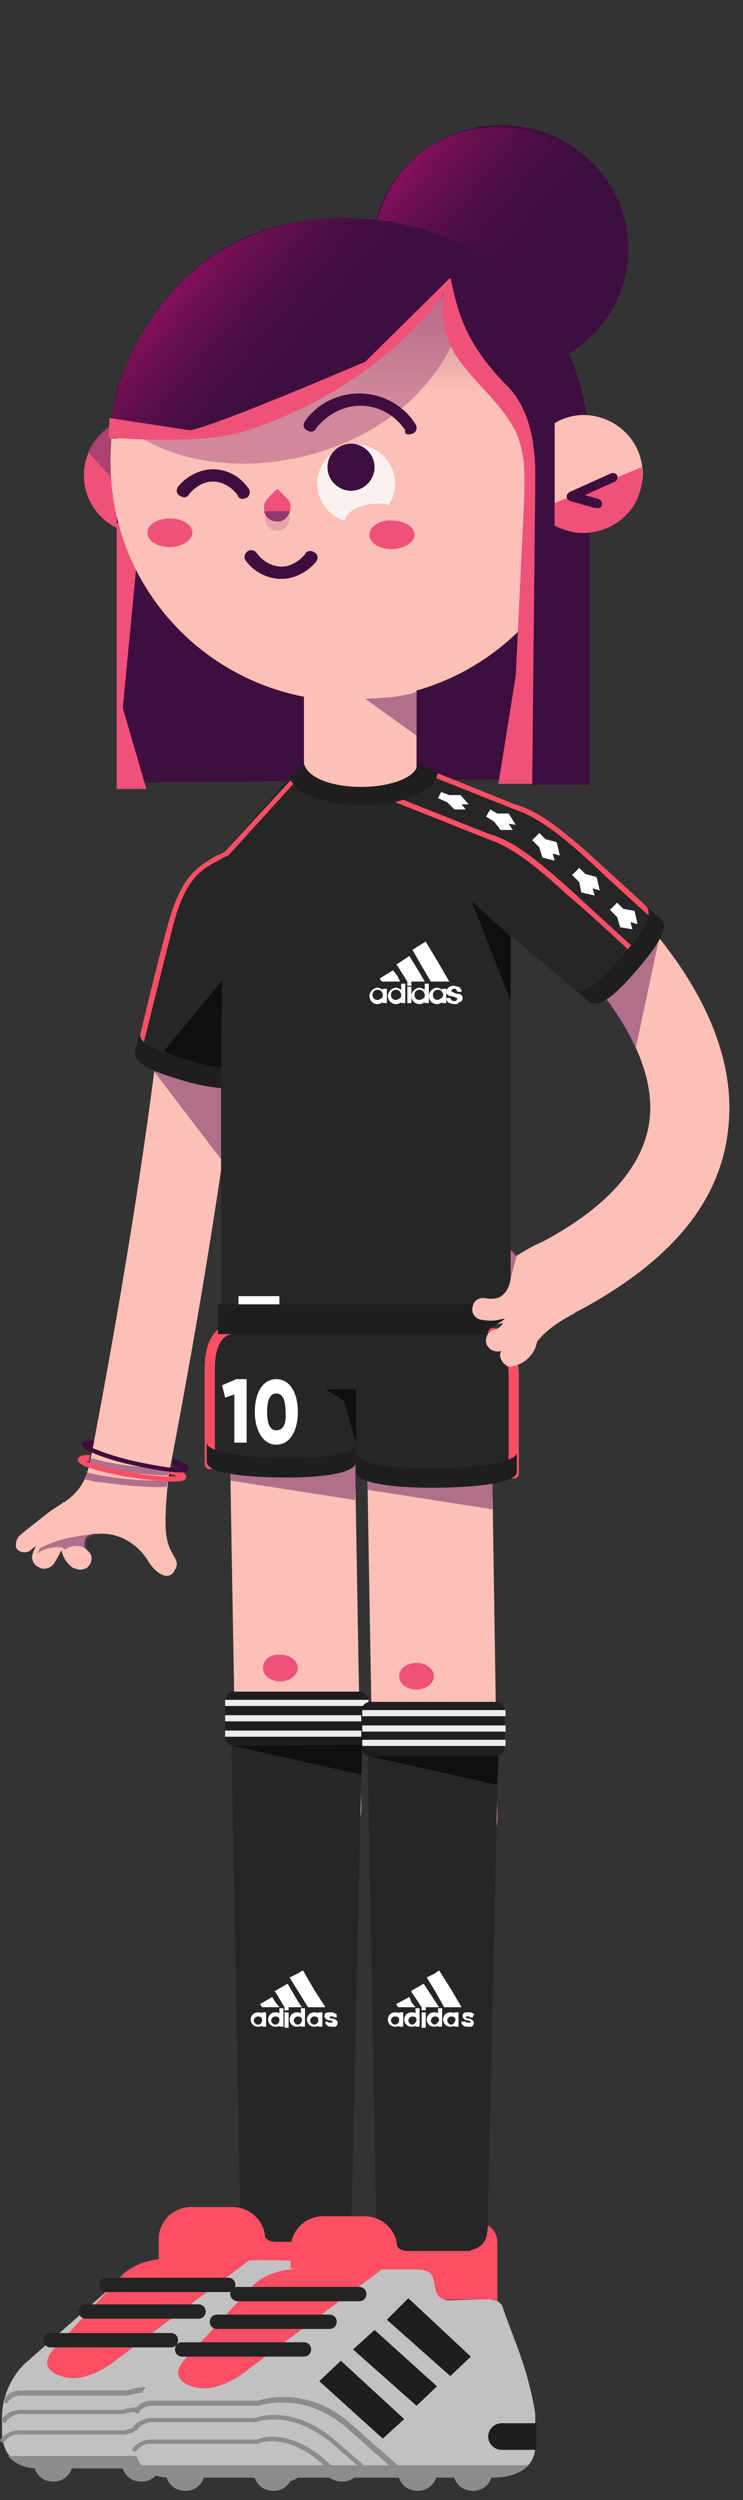 <?xml version="1.0" encoding="utf-8"?>
<!-- Generator: Adobe Illustrator 25.1.0, SVG Export Plug-In . SVG Version: 6.00 Build 0)  -->
<svg version="1.1" id="Capa_1" xmlns="http://www.w3.org/2000/svg" xmlns:xlink="http://www.w3.org/1999/xlink" x="0px" y="0px"
	 viewBox="0 0 72.6 244" style="enable-background:new 0 0 72.6 244;" xml:space="preserve">
<rect x="0" y="0" width="72.6" height="244" fill="#333333" stroke="none"/>
<style type="text/css">
	.st0{fill:#FCC0B6;}
	.st1{opacity:0.6;fill:#7E396F;enable-background:new    ;}
	.st2{fill:#EF5179;}
	.st3{fill:#3E0E3E;}
	.st4{opacity:0.5;fill:url(#SVGID_1_);enable-background:new    ;}
	.st5{fill:#FC4F64;}
	.st6{fill:#3E0D3E;}
	.st7{opacity:0.5;fill:url(#SVGID_2_);enable-background:new    ;}
	.st8{fill:#3E0D3D;}
	.st9{fill:#FAF2EE;}
	.st10{opacity:0.4;fill:#903671;enable-background:new    ;}
	.st11{opacity:0.2;fill:#903671;enable-background:new    ;}
	.st12{fill:#262626;}
	.st13{fill:none;stroke:#FC4F64;stroke-width:0.995;stroke-linecap:round;stroke-linejoin:round;stroke-miterlimit:10;}
	.st14{fill:#1E1E1E;}
	.st15{fill:#FFFFFF;}
	.st16{opacity:0.6;enable-background:new    ;}
	.st17{fill:#F59DA3;}
	.st18{fill:#903671;}
	.st19{opacity:0.5;fill:url(#SVGID_3_);enable-background:new    ;}
	.st20{fill:#EDEDED;}
	.st21{fill:#8C8C8C;}
	.st22{fill:#C1C1C1;}
	.st23{fill:#232323;}
</style>
<path class="st0" d="M29.2,182.4c0.1,0,0.1,0,0.1,0c3.4-0.1,6.1-2.8,6-6.2c-0.3-14.1-0.7-39.3-0.7-39.6c-0.1-3.3-2.8-6-6.1-6
	c-0.1,0-0.1,0-0.1,0c-3.4,0.1-6.1,2.8-6,6.2c0,0.3,0.4,25.5,0.7,39.6C23.1,179.8,25.8,182.4,29.2,182.4z"/>
<path class="st1" d="M34.8,142.3l-0.1,4.1l-12.2-1.9l0.1-1.8L34.8,142.3z"/>
<path class="st2" d="M25.7,162.8c0,0.7,0.7,1.3,1.7,1.3c0.9,0,1.7-0.6,1.7-1.3c0-0.7-0.7-1.3-1.7-1.3
	C26.4,161.4,25.7,162,25.7,162.8z"/>
<path class="st2" d="M13.9,52.1c-3.2,0-5.7-2.6-5.7-5.7c0-3.2,2.6-5.7,5.7-5.7c3.2,0,5.7,2.6,5.7,5.7C19.6,49.5,17.1,52.1,13.9,52.1
	z"/>
<path class="st1" d="M8.6,44.1l2.7,3l0.2-4.8l-0.8-0.8C10.7,41.6,9.3,42.4,8.6,44.1z"/>
<path class="st3" d="M36.4,24.3c0,6.7,5.6,12.1,12.5,12.1c6.9,0,12.5-5.4,12.5-12.1c0-6.7-5.6-12.1-12.5-12.1
	C42,12.3,36.4,17.7,36.4,24.3z"/>
<linearGradient id="SVGID_1_" gradientUnits="userSpaceOnUse" x1="39.364" y1="227.284" x2="58.617" y2="211.085" gradientTransform="matrix(1 0 0 -1 0 243.89)">
	<stop  offset="4.357730e-03" style="stop-color:#CA1278"/>
	<stop  offset="0.587" style="stop-color:#3E0D3E;stop-opacity:0"/>
</linearGradient>
<path class="st4" d="M58.6,32.8c4.3-5.2,3.6-13-1.8-17.4c-5.3-4.4-13.2-3.9-17.5,1.3c-4.3,5.2-3.6,13,1.8,17.4
	C46.5,38.5,54.3,37.9,58.6,32.8z"/>
<path class="st0" d="M2,149.8c0.1-0.1,1.6-1.3,2.9-2.3c0.4-0.3,0.8-0.5,1.2-0.8c0.1-0.1,0.1-0.1,0.2-0.1c1.7-1.2,2.1-2.3,2.5-3.9
	c6.5-33.9,7.5-49.5,7.5-49.7c0.1-2.2,2-3.8,4.1-3.7c2.2,0.1,3.8,1.9,3.7,4.1c-0.1,0.7-1,16.1-7.6,50.5c-0.2,1.6-0.5,4.9-0.2,6.2
	c0.3,1.8,1.4,2.1,0.8,3.1c-0.5,1.1-1.7,0.6-2.6-0.8c-0.8-1.4-2.6-2.9-5-2.7c-0.1,0-0.2,0-0.4,0c-0.4,0.1-0.8,0.3-0.8,0.6
	c-0.2,0.7,0.1,0.9,0.1,0.9c0.1,0,0.1,0,0.1,0.1c0.5,0.3,0.6,1,0.2,1.5c-0.2,0.3-0.6,0.4-0.9,0.4c-0.2,0-0.4-0.1-0.7-0.2
	c-0.4-0.3-0.9-0.8-1.1-1.7c-0.3,0.6-0.6,1.1-0.6,1.1c-0.2,0.4-0.6,0.7-1.1,0.7c-0.1,0-0.3,0-0.4-0.1c-0.6-0.2-0.9-0.8-0.7-1.4
	c0,0,0.1-0.3,0.3-0.7c-0.3,0.2-0.4,0.3-0.4,0.3c-0.2,0.2-0.4,0.3-0.7,0.3c-0.3,0-0.6-0.1-0.8-0.4C1.5,150.9,1.5,150.2,2,149.8z"/>
<path class="st1" d="M16.5,143.4c0,0.2-0.1,0.4-0.1,0.6c-1,0-2.2-0.1-3.6-0.3c-1.4-0.2-2.7-0.4-3.7-0.7c-0.2-0.1-0.3-0.1-0.4-0.1
	l0.1-0.6c0.8,0.2,2.3,0.6,4.2,0.8C14.3,143.2,15.6,143.3,16.5,143.4z"/>
<path class="st1" d="M8.5,143.7c0.7,0.2,2.2,0.5,4.4,0.7c1.3,0.1,2.6,0.1,3.5,0.1c0,0.2-0.1,0.4-0.1,0.6c-0.9,0.1-2.2,0-3.5-0.1
	c-1.3-0.1-2.6-0.3-3.6-0.4c-0.4-0.1-0.7-0.2-0.9-0.2L8.5,143.7z"/>
<path class="st5" d="M7.6,142.4c0.1-0.3,0.4-0.4,1.2-0.4l-0.1,0.6c-0.1,0-0.1,0-0.3,0c0.6,0.3,2.2,0.7,4.4,1.1
	c1.6,0.3,3.1,0.4,4,0.4c0.2,0,0.4,0,0.5,0c-0.2-0.1-0.5-0.2-0.9-0.3l0.1-0.6c0.8,0.2,1.4,0.4,1.6,0.7c0.1,0.1,0.1,0.2,0.1,0.3
	c-0.1,0.3-0.4,0.4-1.3,0.4c-1,0-2.5-0.2-4.1-0.4c-1.3-0.2-2.6-0.5-3.6-0.8C7.8,143,7.6,142.7,7.6,142.4z"/>
<path class="st6" d="M8.8,140.6c0.1,0,0.2,0,0.4,0l-0.1,0.6c-0.1,0-0.2,0-0.2,0H8.8c0.6,0.3,2.1,0.9,4.3,1.4
	c1.8,0.4,3.6,0.7,4.4,0.7h0.1c-0.2-0.1-0.5-0.2-0.8-0.4l0.1-0.6c1.3,0.5,1.6,0.8,1.5,1.1c-0.1,0.3-0.5,0.3-0.9,0.3
	c-0.9,0-2.7-0.3-4.5-0.7c-1.9-0.4-5.2-1.4-5-2.1C8,140.7,8.4,140.6,8.8,140.6z"/>
<path class="st1" d="M3.6,151.8l0.3-0.7c0,0,1.2-0.7,3.3-1.1c2.1-0.4,2.7-0.2,2.7-0.2s-1.9-0.2-1.4,1.4c0,0-0.6-0.4-1.4-0.3
	c-0.8,0.2-0.7,0.4-0.7,0.4s-0.2-0.4-1-0.3C3.7,151.2,3.6,151.8,3.6,151.8z"/>
<path class="st1" d="M22.6,106.2l-0.8,7.2l-6.8-8.9L22.6,106.2z"/>
<path class="st3" d="M56.6,42L56.5,76l-45.1,0.4V43"/>
<path class="st2" d="M11.4,77h2.9L12,69.1l1.6-16.7L11.4,51V77z"/>
<path class="st0" d="M10.8,45.1c0-16,13.2-23.3,23.4-23.3c12.9,0,23.4,10.4,23.4,23.3c0,10.6-7.1,19.5-16.9,22.3v8.2
	c-0.1,1.5-2.5,2.7-5.5,2.7s-5.4-1.2-5.5-2.7V68C18.9,65.9,10.8,56.5,10.8,45.1z"/>
<linearGradient id="SVGID_2_" gradientUnits="userSpaceOnUse" x1="34.174" y1="221.486" x2="34.099" y2="175.403" gradientTransform="matrix(1 0 0 -1 0 243.89)">
	<stop  offset="4.357730e-03" style="stop-color:#CA1278"/>
	<stop  offset="0.347" style="stop-color:#3E0D3E;stop-opacity:0"/>
</linearGradient>
<path class="st7" d="M34.1,68.5c12.9,0,23.3-10.3,23.3-23c0-12.8-10.4-23.1-23.3-23.1s-23.3,10.3-23.3,23
	C10.9,58.2,21.3,68.4,34.1,68.5z"/>
<path class="st8" d="M23.7,48.7c0.1,0,0.3-0.1,0.4-0.1c0.3-0.2,0.4-0.6,0.2-0.9c-0.8-1.2-2.1-1.9-3.5-1.9c-1.3,0-2.6,0.7-3.4,1.7
	c-0.2,0.3-0.2,0.7,0.2,0.9c0.3,0.2,0.7,0.2,0.9-0.2c0.6-0.7,1.4-1.2,2.3-1.2c0.9,0,1.8,0.5,2.4,1.3C23.3,48.6,23.5,48.7,23.7,48.7z"
	/>
<path class="st8" d="M27.5,56.5c1.3,0,2.6-0.7,3.4-1.7c0.2-0.3,0.2-0.7-0.2-0.9c-0.3-0.2-0.7-0.2-0.9,0.2c-0.6,0.7-1.4,1.2-2.3,1.2
	c-0.9,0-1.8-0.5-2.4-1.3c-0.2-0.3-0.6-0.4-0.9-0.2c-0.3,0.2-0.4,0.6-0.2,0.9C24.8,55.8,26.1,56.5,27.5,56.5z"/>
<path class="st9" d="M31,47.2c0,2.1,1.7,3.8,3.8,3.8c2.1,0,3.8-1.7,3.8-3.8s-1.7-3.8-3.8-3.8C32.8,43.4,31,45.1,31,47.2z"/>
<path class="st3" d="M32,45.6c0,1.3,1.1,2.3,2.3,2.3c1.3,0,2.3-1.1,2.3-2.3c0-1.3-1.1-2.3-2.3-2.3C33.1,43.3,32,44.3,32,45.6z"/>
<path class="st0" d="M33.7,51c0.1,0.8,1.4,1.2,2.9,1c1.5-0.2,2.6-1,2.5-1.8c-0.1-0.8-1.4-1.2-2.9-1C34.7,49.4,33.6,50.2,33.7,51z"/>
<path class="st10" d="M19.6,31.9c0,0,17.2-4.8,22.8-4.9c4.2-0.6,8.5-1,13.9,11.1c0.2,0.6,0.6,8.1,0.6,8.1s0-3.4-4.6-6.8
	c-8-5.7-6.6-8.5-6.6-10.6c-2.8,16-24.2,20.4-33.3,12.9L19.6,31.9z"/>
<path class="st2" d="M36.1,52.2c0,0.8,1,1.4,2.2,1.4c1.2,0,2.2-0.7,2.2-1.4c0-0.8-1-1.4-2.2-1.4C37.1,50.7,36.1,51.4,36.1,52.2z"/>
<path class="st3" d="M57.3,47.6c0,0-4.6,1.4-5.8-0.1c0.1-1.7-0.4-5.5-1.6-7.1c-2.4-3.4-5.6-8.5-6.3-12c0,0-5.5,7.5-16,11.2
	c-8.5,2.9-14.1,3.1-14.1,3.1L11,42.8c0,0-0.6-3,1.3-7.1c2.1-4.7,7.7-14.9,22.2-14.4C49,21.7,59.4,33.2,57.3,47.6z"/>
<path class="st2" d="M14.4,52c0,0.8,1,1.4,2.2,1.4c1.2,0,2.2-0.7,2.2-1.4c0-0.8-1-1.4-2.2-1.4C15.4,50.6,14.4,51.2,14.4,52z"/>
<path class="st0" d="M42.5,183.3c0.1,0,0.1,0,0.1,0c3.4-0.1,6.1-2.8,6-6.2C48.4,163,48,137.8,48,137.5c-0.1-3.3-2.8-6-6.1-6
	c-0.1,0-0.1,0-0.1,0c-3.4,0.1-6.1,2.8-6,6.2c0,0.3,0.4,25.5,0.7,39.6C36.4,180.7,39.2,183.3,42.5,183.3z"/>
<path class="st1" d="M48.2,143.2l-0.1,4.1l-12.2-1.9l0.1-1.8L48.2,143.2z"/>
<path class="st2" d="M39,163.6c0,0.7,0.7,1.3,1.7,1.3c0.9,0,1.7-0.6,1.7-1.3c0-0.7-0.7-1.3-1.7-1.3C39.7,162.3,39,162.9,39,163.6z"
	/>
<path class="st8" d="M40,42.4c0.1,0,0.3-0.1,0.4-0.1c0.3-0.2,0.4-0.6,0.2-0.9c-1.2-1.9-3.3-3-5.5-3c-2.1,0-4.1,1-5.3,2.7
	c-0.2,0.3-0.2,0.7,0.2,0.9c0.3,0.2,0.7,0.2,0.9-0.2c1-1.3,2.6-2.2,4.3-2.2c1.8,0,3.4,0.9,4.4,2.4C39.5,42.3,39.7,42.4,40,42.4z"/>
<path class="st11" d="M25.9,50.6v-1.1h2.4v1.1c0,0.6-0.6,1.2-1.2,1.2C26.4,51.8,25.9,51.2,25.9,50.6z"/>
<path class="st12" d="M22,129.8l26.2,0.1c1.6,1,2.2,2,2.2,4.9c0,2.2,0.1,5,0.1,5v1.7h-0.1v0.5c-0.1,1.1-4.5,1.5-8.4,1.5
	s-7.2-0.5-7.3-1.5v-0.6c-0.1-0.4-0.4-0.7-0.8-0.7c-0.4,0,1-0.3,0.9,0.1v0.6c-0.1,1.1-2.8,1.5-6.7,1.5s-7.7-0.5-7.8-1.5V141h-0.1
	v-1.7c0,0-0.1-3.1,0-5.1C20.4,131.9,20.7,130.6,22,129.8z"/>
<path class="st13" d="M20.5,142.9v-9.4c0-1.3,0.3-3.5,2.1-3.8"/>
<path class="st14" d="M34.8,140.4v0.4c-0.1,1.1-2.8,1.5-6.8,1.5c-4,0-7.7-0.5-7.8-1.5v-0.5v2.4c0.1,1.1,3.8,1.5,7.8,1.5
	c4,0,6.7-0.5,6.8-1.5v-0.4"/>
<path class="st15" d="M24.2,134.6h-1.1l-1.4,0.6l0.3,1.2l0.9-0.3v4.7h1.2V134.6L24.2,134.6z"/>
<path class="st15" d="M27,141c1.3,0,2.1-1.3,2.1-3.2c0-1.9-0.8-3.2-2.1-3.2c-1.3,0-2.1,1.3-2.1,3.2C24.9,139.6,25.7,141,27,141z
	 M27,139.6c-0.6,0-0.9-0.6-0.9-1.8c0-1.2,0.3-1.8,0.9-1.8c0.6,0,0.9,0.6,0.9,1.8C28,138.9,27.7,139.6,27,139.6z"/>
<path class="st16" d="M33.6,136.7l-1.8-1.1h3c0,0,0,5.9,0,5.2"/>
<path class="st13" d="M50.2,143.8v-9.4c0-1.3-0.3-3.7-2-4.3"/>
<path class="st14" d="M34.8,141.4v0.4c0.1,1.1,3.3,1.5,7.3,1.5s8.3-0.5,8.4-1.5v-0.5v2.4c-0.1,1.1-4.4,1.5-8.4,1.5s-7.2-0.5-7.3-1.5
	v-0.4"/>
<path class="st17" d="M52.6,130.5c0,0,0.4-1,0.1-2.2c-0.3-1.2-1.1-2.4-1.2-3.2c-0.1-0.8-0.9-0.9-1-0.9c-0.1,0-0.2,1.7-0.2,1.7
	l1.6,2.9L52.6,130.5z"/>
<path class="st2" d="M26.2,48.6l0.9-0.9l0.8,0.8c0.1,0.1,0.1,0.1,0.2,0.2c0.2,0.2,0.3,0.5,0.3,0.8c0,0.7-0.6,1.3-1.3,1.3
	c-0.7,0-1.3-0.6-1.3-1.3C25.8,49.2,25.9,48.9,26.2,48.6z"/>
<path class="st18" d="M28.3,49.9h-2.5c0,0,0.2,1,1.3,1C28.1,50.9,28.3,49.9,28.3,49.9z"/>
<path class="st3" d="M51.9,44h5.7v32.6h-5.7V44z"/>
<path class="st0" d="M54.2,51.3C55,51.7,56,52,57,52c3.2,0,5.7-2.5,5.8-5.7c0-3.2-2.5-5.7-5.7-5.8c-1.1,0-2.1,0.3-2.9,0.8V51.3z"/>
<path class="st2" d="M54.2,49.1l8.5-3.5c0,0,0.7,3.7-2.9,5.7c-1.8,1-4,0.8-5.6,0V49.1z"/>
<path class="st6" d="M55.9,48.9c0.1,0,0.1,0,0.2-0.1l4-1.8c0.2-0.1,0.3-0.4,0.2-0.6c-0.1-0.2-0.4-0.3-0.6-0.2l-4,1.8
	c-0.2,0.1-0.3,0.4-0.2,0.6C55.6,48.7,55.8,48.9,55.9,48.9z"/>
<path class="st6" d="M58.4,49.6c0.2,0,0.4-0.1,0.4-0.3c0.1-0.3-0.1-0.5-0.3-0.6L56,48c-0.3-0.1-0.5,0.1-0.6,0.3
	c-0.1,0.3,0.1,0.5,0.3,0.6l2.5,0.7C58.3,49.5,58.4,49.6,58.4,49.6z"/>
<linearGradient id="SVGID_3_" gradientUnits="userSpaceOnUse" x1="19.835" y1="219.008" x2="38.778" y2="203.07" gradientTransform="matrix(1 0 0 -1 0 243.89)">
	<stop  offset="4.357730e-03" style="stop-color:#CA1278"/>
	<stop  offset="0.587" style="stop-color:#3E0D3E;stop-opacity:0"/>
</linearGradient>
<path class="st19" d="M50.4,27.1c-10.8-8.6-26.6-7.7-34.4,2.4c-2.8,3.7-4.5,7.1-5.1,11.4l8.1,1.1c4.3-0.1,16.6-6.7,16.2-6.5
	c-0.4,0.1,8.5-7,7.9-7.1L50.4,27.1z"/>
<path class="st2" d="M18.6,42c2.9-0.6,17.1-6.7,17.1-6.7l8.3-8.2c0.6,2.3,0.9,5.9,5.5,10.5c2.4,2.4,2.7,5.9,2.8,8c0,0.2,0,0.4,0,0.6
	v0.3c0,0.6,0,0.9,0,0.9c0-0.1,0-0.1,0-0.1L52,76.5h-3.3l1.7-10.6l0.8-16.8c0,0,0.1-2,0-3.7c0-0.6-0.4-2.8-1.1-3.8
	c-1.4-2.4-3.2-3.8-4.9-6c-2.8-3.5-1.8-7-1.8-7C37.4,36.8,28,41,23.1,42.3c-4.2,1.1-12.5,0.4-12.5,0.4l0.1-1.9L18.6,42z"/>
<path class="st12" d="M35.4,169.3L34.2,223l-10.6-0.1l-1-53.3L35.4,169.3z"/>
<path class="st14" d="M22,169.5c0,0.5,0.4,0.9,0.9,0.9h12.2c0.5,0,0.9-0.4,0.9-0.9v-3.5c0-0.5-0.4-0.9-0.9-0.9H22.9
	c-0.5,0-0.9,0.4-0.9,0.9V169.5z"/>
<path class="st20" d="M22,165.9h14v0.6H22V165.9z"/>
<path class="st20" d="M22,168.9h14v0.6H22V168.9z"/>
<path class="st20" d="M22,167.4h14v0.6H22V167.4z"/>
<path class="st16" d="M22.8,170.4l12.5,2.8l0.1-2.9L22.8,170.4z"/>
<path class="st5" d="M15.5,218.6c0-1.8,1.4-3.2,3.2-3.2h4c1.7,0,3.1,1.3,3.2,2.9c0.3,0.6,1.3,0.5,1.3,0.5s2.4,0,4.5,0h0.9
	c0.1,0,0.2,0,0.3,0c0.1,0,0.2,0,0.2-0.1h0.1c1.6-0.3,1.6-1.7,1.6-1.7l0.1-0.7c0.6,0.4,0.9,1,0.9,1.7v5.7c0,0-0.3-0.2-0.5-0.2
	c-0.1,0-12.6,0.1-12.6,0.1l-0.3-3.1h-6.9v-1.9H15.5z"/>
<path class="st21" d="M31.5,240.3c0,1.1,0.8,1.9,1.9,1.9c1.1,0,1.9-0.8,1.9-1.9c0-1.1-0.8-1.9-1.9-1.9
	C32.3,238.4,31.5,239.2,31.5,240.3z"/>
<path class="st21" d="M26,240.3c0,1.1,0.8,1.9,1.9,1.9c1.1,0,1.9-0.8,1.9-1.9c0-1.1-0.8-1.9-1.9-1.9C26.9,238.4,26,239.2,26,240.3z"
	/>
<path class="st21" d="M11.9,240.3c0,1.1,0.8,1.9,1.9,1.9c1.1,0,1.9-0.8,1.9-1.9c0-1.1-0.8-1.9-1.9-1.9
	C12.7,238.4,11.9,239.2,11.9,240.3z"/>
<path class="st21" d="M3.3,240.3c0,1.1,0.8,1.9,1.9,1.9s1.9-0.8,1.9-1.9c0-1.1-0.8-1.9-1.9-1.9S3.3,239.2,3.3,240.3z"/>
<path class="st22" d="M34.7,223.5l-3.6,0.1c0,0-1.3,0.2-1.5-1.3c-0.2-1.1-0.2-1.7-2-1.7c0,0-1.9,0-2.8,0c-2.3,0-8.6,0-8.6,0
	s-2.1-0.2-4.2,1.6c-2.1,1.9-9.7,8.6-9.7,8.6s-2.1,2-2.1,5.1c0,3.2,0,1.7,0,1.7s0,3.3,3.5,3.3c3.5,0,31.5,0,31.5,0s4.2,0.2,4.2-3.1
	c0-3.3,0-3.1,0-3.1s-0.2-1.6-0.9-4c-0.7-2.4-2.1-5.7-2.3-6.5C35.8,223.3,34.7,223.5,34.7,223.5z"/>
<path class="st5" d="M24.5,220.5l-13.1,9.8c0,0-2.7,2.3-5.1,1.7c0,0-3.2-0.6-0.8-3l6.3-6.8c0,0,1.3-1.8,5.1-1.8L24.5,220.5z"/>
<path class="st23" d="M4.9,229.1h11.8c0.4,0,0.7-0.3,0.7-0.7c0-0.4-0.3-0.7-0.7-0.7H4.9c-0.4,0-0.7,0.3-0.7,0.7
	C4.2,228.8,4.6,229.1,4.9,229.1z"/>
<path class="st23" d="M10.4,223.7h11.9c0.4,0,0.7-0.3,0.7-0.7s-0.3-0.7-0.7-0.7H10.4c-0.4,0-0.7,0.3-0.7,0.7S10,223.7,10.4,223.7z"
	/>
<path class="st23" d="M8.4,226.3h11c0.4,0,0.7-0.3,0.7-0.7c0-0.4-0.3-0.7-0.7-0.7h-11c-0.4,0-0.7,0.3-0.7,0.7
	C7.7,226,8,226.3,8.4,226.3z"/>
<path class="st14" d="M20.5,229.5l6.2,5.7l-2.1,1.9l-6.2-5.6L20.5,229.5z"/>
<path class="st14" d="M23.8,226.4l6.1,5.5l-2,1.9l-6.1-5.5L23.8,226.4z"/>
<path class="st14" d="M27,223.4l6.1,5.6l-2,1.9l-6.2-5.5L27,223.4z"/>
<path class="st21" d="M26.2,240.3c0.1,0,0.1-0.1,0.2-0.1c0.1-0.1,0.1-0.3,0-0.3l-5.1-4.5c-4.1-3.5-8.4-2.3-8.9-2.1H2
	c-1.1,0-1.6,0.8-1.6,0.9c-0.1,0.1-0.1,0.3,0.1,0.3c0.1,0.1,0.3,0.1,0.3-0.1c0,0,0.4-0.6,1.2-0.6h10.3c0.1,0,0.1,0,0.1,0
	c0.1,0,4.3-1.5,8.5,2l5.1,4.5C26,240.3,26.1,240.3,26.2,240.3z"/>
<path class="st21" d="M22.9,240.5c0.1,0,0.1-0.1,0.2-0.1c0.1-0.1,0.1-0.3,0-0.3l-3-2.6c-4.2-3.7-7.7-2.4-8.1-2.3h-10
	c-1.1,0-1.8,0.8-1.8,0.9c-0.1,0.1-0.1,0.3,0.1,0.3c0.1,0.1,0.3,0.1,0.3-0.1c0,0,0.6-0.7,1.4-0.7H12c0.1,0,0.1,0,0.1,0
	c0.1,0,3.4-1.4,7.6,2.2l3,2.6C22.8,240.4,22.8,240.5,22.9,240.5z"/>
<path class="st21" d="M19.7,240.5c0.1,0,0.1,0,0.2-0.1c0.1-0.1,0.1-0.3,0-0.3l-1.1-1c-3.6-3-6.2-2.1-6.6-1.9H1.8
	c-1,0-1.7,0.8-1.7,0.8c-0.1,0.1-0.1,0.3,0,0.3c0.1,0.1,0.3,0.1,0.3,0c0,0,0.6-0.7,1.3-0.7h10.5c0.1,0,0.1,0,0.1,0
	c0,0,2.5-1.2,6.1,1.8l1.1,1C19.6,240.5,19.6,240.5,19.7,240.5z"/>
<path class="st14" d="M39.6,238.2h-3.4c-0.7,0-1.3-0.6-1.3-1.3c0-0.7,0.6-1.3,1.3-1.3h3.4V238.2z"/>
<path class="st21" d="M38.7,239.7c-1.2,1.3-3.6,1.2-3.6,1.2s-28,0-31.5,0c-1.4,0-2.3-0.6-2.8-1.2H38.7z"/>
<path class="st12" d="M48.7,170.3l-1.2,53.6H36.9l-1-53.3L48.7,170.3z"/>
<path class="st14" d="M35.3,170.5c0,0.5,0.4,0.9,0.9,0.9h12.2c0.5,0,0.9-0.4,0.9-0.9v-3.5c0-0.5-0.4-0.9-0.9-0.9H36.2
	c-0.5,0-0.9,0.4-0.9,0.9V170.5z"/>
<path class="st20" d="M35.4,166.9h14v0.6h-14V166.9z"/>
<path class="st20" d="M35.4,169.8h14v0.6h-14V169.8z"/>
<path class="st20" d="M35.4,168.4h14v0.6h-14V168.4z"/>
<path class="st16" d="M36.1,171.4l12.5,2.8l0.1-2.8H36.1z"/>
<path class="st5" d="M28.4,219.5c0-1.8,1.4-3.2,3.2-3.2h4c1.7,0,3.1,1.3,3.2,2.9c0.3,0.6,1.3,0.5,1.3,0.5s2.4,0,4.5,0h0.9
	c0.1,0,0.2,0,0.3,0c0.1,0,0.2,0,0.2-0.1H46c1.6-0.3,1.6-1.7,1.6-1.7l0.1-0.7c0.6,0.4,0.9,1,0.9,1.7v5.7c0,0-0.3-0.2-0.5-0.2
	c-0.1,0-12.6,0.1-12.6,0.1l-0.3-3.1h-6.8V219.5z"/>
<path class="st21" d="M44.3,241.2c0,1.1,0.8,1.9,1.9,1.9c1.1,0,1.9-0.8,1.9-1.9c0-1.1-0.8-1.9-1.9-1.9
	C45.2,239.3,44.3,240.2,44.3,241.2z"/>
<path class="st21" d="M38.9,241.2c0,1.1,0.8,1.9,1.9,1.9c1.1,0,1.9-0.8,1.9-1.9c0-1.1-0.8-1.9-1.9-1.9
	C39.7,239.3,38.9,240.2,38.9,241.2z"/>
<path class="st21" d="M24.8,241.2c0,1.1,0.8,1.9,1.9,1.9c1.1,0,1.9-0.8,1.9-1.9c0-1.1-0.8-1.9-1.9-1.9
	C25.6,239.3,24.8,240.2,24.8,241.2z"/>
<path class="st21" d="M16.2,241.2c0,1.1,0.8,1.9,1.9,1.9c1.1,0,1.9-0.8,1.9-1.9c0-1.1-0.8-1.9-1.9-1.9
	C17,239.3,16.2,240.2,16.2,241.2z"/>
<path class="st22" d="M47.6,224.4l-3.6,0.1c0,0-1.3,0.2-1.5-1.3c-0.2-1.1-0.2-1.7-2-1.7c0,0-1.9,0-2.8,0c-2.3,0-8.6,0-8.6,0
	s-2.1-0.2-4.2,1.6c-2.1,1.9-9.7,8.6-9.7,8.6s-2.1,2-2.1,5.1c0,3.2,0,1.7,0,1.7s0,3.3,3.5,3.3c3.5,0,31.5,0,31.5,0s4.2,0.2,4.2-3.1
	c0-3.3,0-3.1,0-3.1s-0.2-1.6-0.9-4c-0.7-2.4-2.1-5.7-2.3-6.5C48.7,224.3,47.6,224.4,47.6,224.4z"/>
<path class="st5" d="M37.3,221.5l-13.1,9.8c0,0-2.7,2.3-5.1,1.7c0,0-3.2-0.6-0.8-3l6.3-6.8c0,0,1.3-1.8,5.1-1.8L37.3,221.5z"/>
<path class="st23" d="M17.8,230h11.9c0.4,0,0.7-0.3,0.7-0.7c0-0.4-0.3-0.7-0.7-0.7H17.8c-0.4,0-0.7,0.3-0.7,0.7
	C17.1,229.7,17.4,230,17.8,230z"/>
<path class="st23" d="M23.2,224.6h11.9c0.4,0,0.7-0.3,0.7-0.7c0-0.4-0.3-0.7-0.7-0.7H23.2c-0.4,0-0.7,0.3-0.7,0.7
	C22.5,224.3,22.9,224.6,23.2,224.6z"/>
<path class="st23" d="M21.2,227.3h11c0.4,0,0.7-0.3,0.7-0.7c0-0.4-0.3-0.7-0.7-0.7h-11c-0.4,0-0.7,0.3-0.7,0.7
	C20.5,227,20.8,227.3,21.2,227.3z"/>
<path class="st14" d="M33.3,230.4l6.2,5.7l-2.1,1.9l-6.2-5.6L33.3,230.4z"/>
<path class="st14" d="M36.6,227.4l6.1,5.5l-2,1.9l-6.2-5.5L36.6,227.4z"/>
<path class="st14" d="M39.9,224.3l6.1,5.7l-2,1.9l-6.2-5.5L39.9,224.3z"/>
<path class="st21" d="M39,241.3c0.1,0,0.1-0.1,0.2-0.1c0.1-0.1,0.1-0.3,0-0.3l-5.1-4.5c-4.1-3.5-8.4-2.3-8.9-2.1H14.8
	c-1.1,0-1.6,0.8-1.6,0.9c-0.1,0.1-0.1,0.3,0.1,0.3c0.1,0.1,0.3,0.1,0.3-0.1c0,0,0.4-0.6,1.2-0.6h10.3c0.1,0,0.1,0,0.1,0
	c0.1,0,4.3-1.5,8.5,2l5.1,4.5C38.9,241.3,38.9,241.3,39,241.3z"/>
<path class="st21" d="M35.7,241.3c0.1,0,0.1-0.1,0.2-0.1c0.1-0.1,0.1-0.3,0-0.3l-3-2.6c-4.2-3.7-7.7-2.4-8.1-2.3h-10
	c-1.1,0-1.8,0.8-1.8,0.9c-0.1,0.1-0.1,0.3,0.1,0.3c0.1,0.1,0.3,0.1,0.3-0.1c0,0,0.6-0.7,1.4-0.7h10.1c0.1,0,0.1,0,0.1,0
	c0.1,0,3.4-1.4,7.6,2.2l3,2.6C35.6,241.3,35.7,241.3,35.7,241.3z"/>
<path class="st21" d="M32.6,241.4c0.1,0,0.1,0,0.2-0.1c0.1-0.1,0.1-0.3,0-0.3l-1.1-1c-3.6-3-6.2-2.1-6.6-1.9H14.7
	c-1,0-1.7,0.8-1.7,0.8c-0.1,0.1-0.1,0.3,0,0.3c0.1,0.1,0.3,0.1,0.3,0c0,0,0.6-0.7,1.3-0.7h10.5c0.1,0,0.1,0,0.1,0
	c0,0,2.5-1.2,6.1,1.8l1.1,1C32.4,241.4,32.5,241.4,32.6,241.4z"/>
<path class="st14" d="M52.4,239.1H49c-0.7,0-1.3-0.6-1.3-1.3c0-0.7,0.6-1.3,1.3-1.3h3.4V239.1z"/>
<path class="st21" d="M51.6,240.6c-1.2,1.3-3.6,1.2-3.6,1.2s-28,0-31.5,0c-1.4,0-2.3-0.6-2.8-1.2H51.6z"/>
<path class="st0" d="M46.1,127.5c0.2-0.6,0.8-0.9,1.3-0.8c0,0,0.9,0.2,1.5-0.2c0.2-0.1,0.3-0.2,0.4-0.4c0,0,0.5-0.6,0.5-1.4V122
	c0.2,0.1,0.4,0.3,0.6,0.6c1.3-0.8,2.1-1.2,2.6-1.4c6.6-3.5,10.1-7.7,10.5-12.2c0.7-7.7-7.8-16.1-11.2-18.7c-1.7-1.3-2-3.8-0.7-5.4
	c1.3-1.7,3.8-2,5.5-0.7c0.6,0.5,15.3,12,14.1,25.5c-0.6,7.4-5.5,13.3-14.6,18.2c-0.2,0.1-0.3,0.1-0.5,0.3c0,0-2.3,1.1-3.5,2.6
	l-0.1,0.1c-0.1,0.4-0.2,0.8-0.5,1.2c-0.6,0.9-1.6,1.2-1.8,1.2c-0.1,0-0.2,0.1-0.2,0.1c-0.5,0-0.9-0.3-1.1-0.9
	c-0.1-0.3,0-0.5,0.1-0.7c-0.1,0.1-0.2,0.1-0.2,0.1c-0.1,0-0.2,0-0.2,0c-0.5,0-0.9-0.3-1.1-0.8c-0.1-0.6,0.2-1.2,0.8-1.3
	c0.2-0.1,0.6-0.2,0.8-0.6c0-0.1,0.1-0.1,0.1-0.1c-0.4,0.1-0.8,0.2-1.2,0.2c-0.6,0-1-0.1-1.1-0.1C46.3,128.7,46,128,46.1,127.5z"/>
<path class="st1" d="M49.9,124.8l0.6-2.3c0,0-0.2-0.4-0.6-0.6V124.8z"/>
<path class="st1" d="M58.8,97.1c2.1,2.3,3.3,5.3,3.3,5.3l2.3-10.8C64.5,91.6,58.1,96.3,58.8,97.1z"/>
<path class="st1" d="M40.7,67.5v4.3l-5-3.6C39.2,68.1,40.6,67.6,40.7,67.5z"/>
<path class="st12" d="M13.2,102.6l3.6-12.9c0.1-0.2,0.1-0.4,0.1-0.6c0.6-2.2,2.4-4.7,4.6-5.5l7.4-8.4h0.8v0.4
	c0.1,1.5,2.5,2.7,5.5,2.7c3,0,5.4-1.2,5.5-2.7V75h0.9l7.3,3c2.1,0.6,3.8,1.5,5.1,2.6c0.2,0.1,0.9,0.8,1.4,1.1l9.2,8
	c0.9,0.8-0.5,2.8-2.4,5c-1.9,2.2-3.6,3.8-4.6,3.1l-7.7-6.5v33.5c-0.1,0.8-0.5,1.3-0.5,1.3c-0.1,0.1-0.2,0.2-0.4,0.4
	c-0.6,0.4-1.5,0.2-1.5,0.2c-0.6-0.2-1.2,0.2-1.3,0.8c-0.2,0.6,0.2,1.2,0.8,1.3c0.1,0,0.5,0.1,1.1,0.1c0.4,0,0.8-0.1,1.2-0.2
	c0,0.1-0.1,0.1-0.1,0.1c-0.1,0.1-0.1,0.1-0.2,0.2H21.6v-22.8c-0.9-0.1-2.2-0.3-3.5-0.7C15.2,104.7,13,103.9,13.2,102.6z"/>
<path class="st16" d="M21.7,95.7l-0.1,8.5c0,0-2.7-0.2-5.6-1.6L21.7,95.7z"/>
<path class="st16" d="M49.9,97.7L46.1,88l3.8,3.4L49.9,97.7z"/>
<path class="st5" d="M63.9,89.8l0.3-0.4c0,0-3.5-3.2-5.9-5.4c-4.3-3.9-6.2-5-8-5.5L41.6,75c-0.1-0.1-0.3,0-0.3,0.2
	c-0.1,0.1,0,0.3,0.2,0.3l8.8,3.5c1.7,0.6,3.6,1.6,7.8,5.5C60.4,86.7,63.9,89.8,63.9,89.8z"/>
<path class="st5" d="M61.4,92.7l0.3-0.4c0,0-3.5-3.2-5.9-5.4c-4.3-3.9-6.2-5-8-5.5l-8.8-3.5c-0.1-0.1-0.3,0-0.3,0.2
	c-0.1,0.1,0,0.3,0.2,0.3l8.8,3.5c1.7,0.6,3.6,1.6,7.8,5.5C57.9,89.4,61.4,92.7,61.4,92.7z"/>
<path class="st5" d="M13.6,103c0.1,0,0.2-0.1,0.2-0.2S16.2,93.1,17,90c1.2-4.3,2.7-5.2,4.5-6.1c0.3-0.2,0.5-0.3,0.8-0.4l0.1-0.1
	l7-7.7c0.1-0.1,0.1-0.3,0-0.3c-0.1-0.1-0.3-0.1-0.3,0L22,83.1c-0.3,0.2-0.5,0.3-0.8,0.4c-1.8,1-3.4,1.9-4.7,6.4
	c-0.9,3.1-3.2,12.7-3.2,12.8C13.3,102.9,13.4,103,13.6,103C13.6,103,13.6,103,13.6,103z"/>
<path class="st14" d="M29.7,74.5c0.3,1.4,2.7,2.3,5.6,2.3c3,0,5.5-1,5.5-2.3l2,0.9L42.6,76c-0.8,1.5-3.7,2.6-7.2,2.6
	s-6.3-1.1-7.1-2.6C28.2,76,29.7,74.5,29.7,74.5z"/>
<path class="st14" d="M60.7,93.4c1.9-2.2,3.3-4.1,2.4-5l1.5,1.3c0.9,0.8-0.5,2.8-2.4,5c-1.9,2.2-3.6,3.8-4.6,3.1l-1.5-1.3
	C57.1,97.3,58.8,95.6,60.7,93.4z"/>
<path class="st15" d="M23.3,126.5h4v1.1h-4V126.5z"/>
<path class="st14" d="M46.2,127.3c0,0.1-0.1,0.1-0.1,0.2c-0.2,0.6,0.2,1.2,0.8,1.3c0.1,0,0.5,0.1,1.1,0.1c0.4,0,0.8-0.1,1.2-0.2
	c0,0.1-0.1,0.1-0.1,0.1c-0.2,0.3-0.7,0.5-0.8,0.6c-0.4,0.1-0.7,0.4-0.8,0.8H21.3v-2.9H46.2z"/>
<path class="st15" d="M60.6,90.5l-0.3-1l-0.7-0.7l0.7-0.7l0.6,0.6l1.1,0.2l0.3,1.3l-0.7-0.2l0.2,0.7L60.6,90.5z"/>
<path class="st15" d="M56.8,87.1l-0.2-1l-0.7-0.7l0.7-0.7l0.6,0.6l1.1,0.3l0.3,1.3l-0.7-0.2l0.2,0.7L56.8,87.1z"/>
<path class="st15" d="M53,83.7l-0.3-1L52,82l0.7-0.7l0.6,0.6l1.1,0.3l0.3,1.3l-0.7-0.2l0.2,0.7L53,83.7z"/>
<path class="st15" d="M48.9,81l-0.6-0.8l-0.8-0.5l0.4-0.7l0.7,0.4h1.1l0.7,1.1l-0.7-0.1l0.4,0.6L48.9,81z"/>
<path class="st15" d="M44.4,79l-0.7-0.7l-0.9-0.4l0.3-0.6l0.8,0.3H45l0.8,0.9h-0.7l0.4,0.5H44.4z"/>
<path class="st14" d="M13.2,102.6l0.5-1.9c-0.3,1.2,1.9,2.1,4.8,2.8c1.1,0.3,2.2,0.6,3.1,0.7v2c-1-0.1-2.2-0.3-3.6-0.7
	C15.2,104.6,13,103.8,13.2,102.6z"/>
<g>
	<g id="XMLID_1_">
		<g>
			<path class="st15" d="M32.9,196.9h-0.2h-0.1c0,0,0-0.1,0-0.1c0,0-0.1,0-0.2,0s-0.1,0-0.2,0c0,0,0,0,0,0.1c0,0,0.1,0.1,0.2,0.1
				c0.2,0,0.3,0.1,0.4,0.1h0c0.1,0.1,0.2,0.2,0.2,0.3c0,0.2-0.1,0.3-0.2,0.4c0,0,0,0,0,0c-0.1,0-0.2,0-0.3,0c-0.2,0-0.4,0-0.5-0.1
				c-0.1,0-0.1-0.1-0.2-0.2c0,0,0-0.1,0-0.2H32c0,0,0,0.1,0.1,0.1c0,0,0.1,0,0.2,0s0.1,0,0.2,0c0,0,0,0,0-0.1c0,0-0.1-0.1-0.2-0.1
				c-0.2,0-0.4-0.1-0.4-0.1c-0.1-0.1-0.2-0.2-0.2-0.3s0-0.2,0.1-0.3c0.1-0.1,0.3-0.1,0.5-0.1s0.3,0,0.4,0.1c0,0,0,0,0,0
				c0.1,0,0.1,0.1,0.2,0.1C32.9,196.7,32.9,196.8,32.9,196.9z"/>
			<polygon class="st15" points="30.7,194.2 31.8,195.9 30.7,195.9 30.1,195.9 29.1,194.3 28.3,193 29.1,192.6 29.6,192.3 			"/>
			<path class="st15" d="M31.5,197.1v0.7h-0.4v-0.1c-0.1,0.1-0.3,0.1-0.4,0.1l0,0c-0.4,0-0.7-0.3-0.7-0.7c0-0.4,0.3-0.7,0.7-0.7l0,0
				c0.1,0,0.3,0,0.4,0.1v-0.1h0.4V197.1z M31.1,197.2v-0.1c0-0.2-0.2-0.3-0.4-0.3l0,0c-0.2,0-0.4,0.2-0.4,0.4s0.2,0.4,0.4,0.4l0,0
				C30.9,197.6,31.1,197.4,31.1,197.2z"/>
			<path class="st15" d="M29.8,197.1v0.7h-0.4v-0.1c-0.1,0.1-0.3,0.1-0.4,0.1l0,0c-0.4,0-0.7-0.3-0.7-0.7c0-0.4,0.3-0.7,0.7-0.7l0,0
				c0.1,0,0.3,0,0.4,0.1V196h0.4V197.1z M29.5,197.2v-0.1c0-0.2-0.2-0.3-0.4-0.3l0,0c-0.2,0-0.4,0.2-0.4,0.4s0.2,0.4,0.4,0.4l0,0
				C29.3,197.6,29.5,197.4,29.5,197.2z"/>
			<polygon class="st15" points="29.1,195.3 29.5,195.9 29.1,195.9 27.8,195.9 26.9,194.4 26.8,194.3 26.9,194.3 28.1,193.6 			"/>
			<rect x="27.8" y="196.4" class="st15" width="0.4" height="1.5"/>
			<rect x="27.8" y="195.9" class="st15" width="0.4" height="0.3"/>
			<path class="st15" d="M27.7,197.1v0.7h-0.4v-0.1c-0.1,0.1-0.3,0.1-0.4,0.1l0,0c-0.4,0-0.7-0.3-0.7-0.7c0-0.4,0.3-0.7,0.7-0.7l0,0
				c0.1,0,0.3,0,0.4,0.1V196h0.4V197.1z M27.3,197.2v-0.1c0-0.2-0.2-0.3-0.4-0.3l0,0c-0.2,0-0.4,0.2-0.4,0.4s0.2,0.4,0.4,0.4l0,0
				C27.1,197.6,27.3,197.4,27.3,197.2z"/>
			<polygon class="st15" points="26.9,195.4 27.3,195.9 26.9,195.9 25.6,195.9 25.4,195.6 26.6,194.9 			"/>
			<path class="st15" d="M26,197.1v0.7h-0.4v-0.1c-0.1,0.1-0.3,0.1-0.4,0.1l0,0c-0.4,0-0.7-0.3-0.7-0.7c0-0.4,0.3-0.7,0.7-0.7l0,0
				c0.1,0,0.3,0,0.4,0.1v-0.1H26V197.1z M25.6,197.2v-0.1c0-0.2-0.2-0.3-0.4-0.3l0,0c-0.2,0-0.4,0.2-0.4,0.4s0.2,0.4,0.4,0.4l0,0
				C25.5,197.6,25.6,197.4,25.6,197.2z"/>
		</g>
	</g>
</g>
<g>
	<g id="XMLID_2_">
		<g>
			<path class="st15" d="M46.2,196.9H46h-0.1c0,0,0-0.1,0-0.1c0,0-0.1,0-0.2,0s-0.1,0-0.2,0c0,0,0,0,0,0.1c0,0,0.1,0.1,0.2,0.1
				c0.2,0,0.3,0.1,0.4,0.1h0c0.1,0.1,0.2,0.2,0.2,0.3c0,0.2-0.1,0.3-0.2,0.4c0,0,0,0,0,0c-0.1,0-0.2,0-0.3,0c-0.2,0-0.4,0-0.5-0.1
				c-0.1,0-0.1-0.1-0.2-0.2c0,0,0-0.1,0-0.2h0.4c0,0,0,0.1,0.1,0.1c0,0,0.1,0,0.2,0s0.1,0,0.2,0c0,0,0,0,0-0.1c0,0-0.1-0.1-0.2-0.1
				c-0.2,0-0.4-0.1-0.4-0.1c-0.1-0.1-0.2-0.2-0.2-0.3s0-0.2,0.1-0.3c0.1-0.1,0.3-0.1,0.5-0.1s0.3,0,0.4,0.1c0,0,0,0,0,0
				c0.1,0,0.1,0.1,0.2,0.1C46.2,196.7,46.2,196.8,46.2,196.9z"/>
			<polygon class="st15" points="44.1,194.2 45.1,195.9 44.1,195.9 43.4,195.9 42.5,194.3 41.7,193 42.5,192.6 42.9,192.3 			"/>
			<path class="st15" d="M44.8,197.1v0.7h-0.4v-0.1c-0.1,0.1-0.3,0.1-0.4,0.1l0,0c-0.4,0-0.7-0.3-0.7-0.7c0-0.4,0.3-0.7,0.7-0.7l0,0
				c0.1,0,0.3,0,0.4,0.1v-0.1h0.4V197.1z M44.5,197.2v-0.1c0-0.2-0.2-0.3-0.4-0.3l0,0c-0.2,0-0.4,0.2-0.4,0.4s0.2,0.4,0.4,0.4l0,0
				C44.3,197.6,44.4,197.4,44.5,197.2z"/>
			<path class="st15" d="M43.2,197.1v0.7h-0.4v-0.1c-0.1,0.1-0.3,0.1-0.4,0.1l0,0c-0.4,0-0.7-0.3-0.7-0.7c0-0.4,0.3-0.7,0.7-0.7l0,0
				c0.1,0,0.3,0,0.4,0.1V196h0.4V197.1z M42.9,197.2v-0.1c0-0.2-0.2-0.3-0.4-0.3l0,0c-0.2,0-0.4,0.2-0.4,0.4s0.2,0.4,0.4,0.4l0,0
				C42.6,197.6,42.8,197.4,42.9,197.2z"/>
			<polygon class="st15" points="42.5,195.3 42.9,195.9 42.5,195.9 41.2,195.9 40.2,194.4 40.2,194.3 40.2,194.3 41.4,193.6 			"/>
			<rect x="41.2" y="196.4" class="st15" width="0.4" height="1.5"/>
			<rect x="41.2" y="195.9" class="st15" width="0.4" height="0.3"/>
			<path class="st15" d="M41,197.1v0.7h-0.4v-0.1c-0.1,0.1-0.3,0.1-0.4,0.1l0,0c-0.4,0-0.7-0.3-0.7-0.7c0-0.4,0.3-0.7,0.7-0.7l0,0
				c0.1,0,0.3,0,0.4,0.1V196H41V197.1z M40.7,197.2v-0.1c0-0.2-0.2-0.3-0.4-0.3l0,0c-0.2,0-0.4,0.2-0.4,0.4s0.2,0.4,0.4,0.4l0,0
				C40.5,197.6,40.6,197.4,40.7,197.2z"/>
			<polygon class="st15" points="40.2,195.4 40.6,195.9 40.2,195.9 38.9,195.9 38.7,195.6 40,194.9 			"/>
			<path class="st15" d="M39.4,197.1v0.7H39v-0.1c-0.1,0.1-0.3,0.1-0.4,0.1l0,0c-0.4,0-0.7-0.3-0.7-0.7c0-0.4,0.3-0.7,0.7-0.7l0,0
				c0.1,0,0.3,0,0.4,0.1v-0.1h0.4V197.1z M39,197.2v-0.1c0-0.2-0.2-0.3-0.4-0.3l0,0c-0.2,0-0.4,0.2-0.4,0.4s0.2,0.4,0.4,0.4l0,0
				C38.8,197.6,39,197.4,39,197.2z"/>
		</g>
	</g>
</g>
<g id="g15235">
	<g id="XMLID_3_">
		<g id="g15232">
			<path id="path15212" class="st15" d="M45.1,96.8h-0.4c0-0.1-0.1-0.1-0.1-0.2c-0.1-0.1-0.1-0.1-0.2-0.1c-0.1,0-0.2,0-0.2,0.1
				c-0.1,0-0.1,0.1-0.1,0.1c0,0.1,0.1,0.1,0.3,0.2c0.2,0.1,0.3,0.1,0.4,0.1h0.1c0.2,0.1,0.3,0.2,0.3,0.4c0,0.2-0.1,0.4-0.3,0.4
				c0,0-0.1,0-0.1,0.1c-0.1,0.1-0.2,0.1-0.4,0.1c-0.2,0-0.4-0.1-0.5-0.1c-0.1-0.1-0.2-0.1-0.2-0.2c-0.1-0.1-0.1-0.2-0.1-0.3h0.4
				c0,0.1,0.1,0.1,0.1,0.2c0.1,0.1,0.2,0.1,0.3,0.1c0.1,0,0.2,0,0.2-0.1c0.1-0.1,0.1-0.1,0.1-0.1c0-0.1-0.1-0.1-0.3-0.2
				c-0.3-0.1-0.4-0.1-0.5-0.1c-0.2-0.1-0.3-0.2-0.3-0.4c0-0.2,0.1-0.3,0.2-0.4c0.1-0.1,0.3-0.2,0.5-0.2c0.2,0,0.3,0.1,0.4,0.1
				c0,0,0,0,0.1,0c0.1,0.1,0.2,0.1,0.2,0.2C45.1,96.6,45.1,96.7,45.1,96.8L45.1,96.8z"/>
			<polygon id="polygon15214" class="st15" points="43.9,95.8 42.8,95.8 42.1,95.8 41.1,94.1 40.3,92.7 41.1,92.2 41.6,91.9 
				42.8,93.9 			"/>
			<path id="path15216" class="st15" d="M43.6,97.1v0.8h-0.4v-0.1c-0.1,0.1-0.3,0.2-0.5,0.2l0,0c-0.5,0-0.8-0.4-0.8-0.8
				s0.4-0.8,0.8-0.8l0,0c0.2,0,0.3,0.1,0.5,0.2v-0.1h0.4V97.1z M43.3,97.2V97c-0.1-0.2-0.2-0.4-0.5-0.4l0,0c-0.3,0-0.5,0.2-0.5,0.5
				c0,0.3,0.2,0.5,0.5,0.5l0,0C43,97.5,43.2,97.4,43.3,97.2z"/>
			<path id="path15218" class="st15" d="M41.9,97.1v0.8h-0.4v-0.1c-0.1,0.1-0.3,0.2-0.5,0.2l0,0c-0.5,0-0.8-0.4-0.8-0.8
				s0.4-0.8,0.8-0.8l0,0c0.2,0,0.3,0.1,0.5,0.2v-0.6h0.4V97.1z M41.5,97.2V97c-0.1-0.2-0.2-0.4-0.5-0.4l0,0c-0.3,0-0.5,0.2-0.5,0.5
				c0,0.3,0.2,0.5,0.5,0.5l0,0C41.3,97.5,41.5,97.4,41.5,97.2z"/>
			<polygon id="polygon15220" class="st15" points="41.5,95.8 41.1,95.8 39.8,95.8 38.8,94.2 38.7,94.1 38.8,94.1 40,93.3 
				41.1,95.1 			"/>
			<rect id="rect15222" x="39.8" y="96.3" class="st15" width="0.4" height="1.6"/>
			<rect id="rect15224" x="39.8" y="95.8" class="st15" width="0.4" height="0.4"/>
			<path id="path15226" class="st15" d="M39.6,97.1v0.8h-0.4v-0.1c-0.1,0.1-0.3,0.2-0.5,0.2l0,0c-0.5,0-0.8-0.4-0.8-0.8
				s0.4-0.8,0.8-0.8l0,0c0.2,0,0.3,0.1,0.5,0.2v-0.6h0.4V97.1z M39.2,97.2V97c-0.1-0.2-0.2-0.4-0.5-0.4l0,0c-0.3,0-0.5,0.2-0.5,0.5
				c0,0.3,0.2,0.5,0.5,0.5l0,0C39,97.5,39.2,97.4,39.2,97.2z"/>
			<polygon id="polygon15228" class="st15" points="39.1,95.8 38.8,95.8 37.3,95.8 37.1,95.5 38.4,94.7 38.8,95.2 			"/>
			<path id="path15230" class="st15" d="M37.8,97.1v0.8h-0.4v-0.1c-0.1,0.1-0.3,0.2-0.5,0.2l0,0c-0.5,0-0.8-0.4-0.8-0.8
				s0.4-0.8,0.8-0.8l0,0c0.2,0,0.3,0.1,0.5,0.2v-0.1h0.4V97.1z M37.4,97.2V97c-0.1-0.2-0.2-0.4-0.5-0.4l0,0c-0.3,0-0.5,0.2-0.5,0.5
				c0,0.3,0.2,0.5,0.5,0.5l0,0C37.2,97.5,37.4,97.4,37.4,97.2z"/>
		</g>
	</g>
</g>
</svg>
